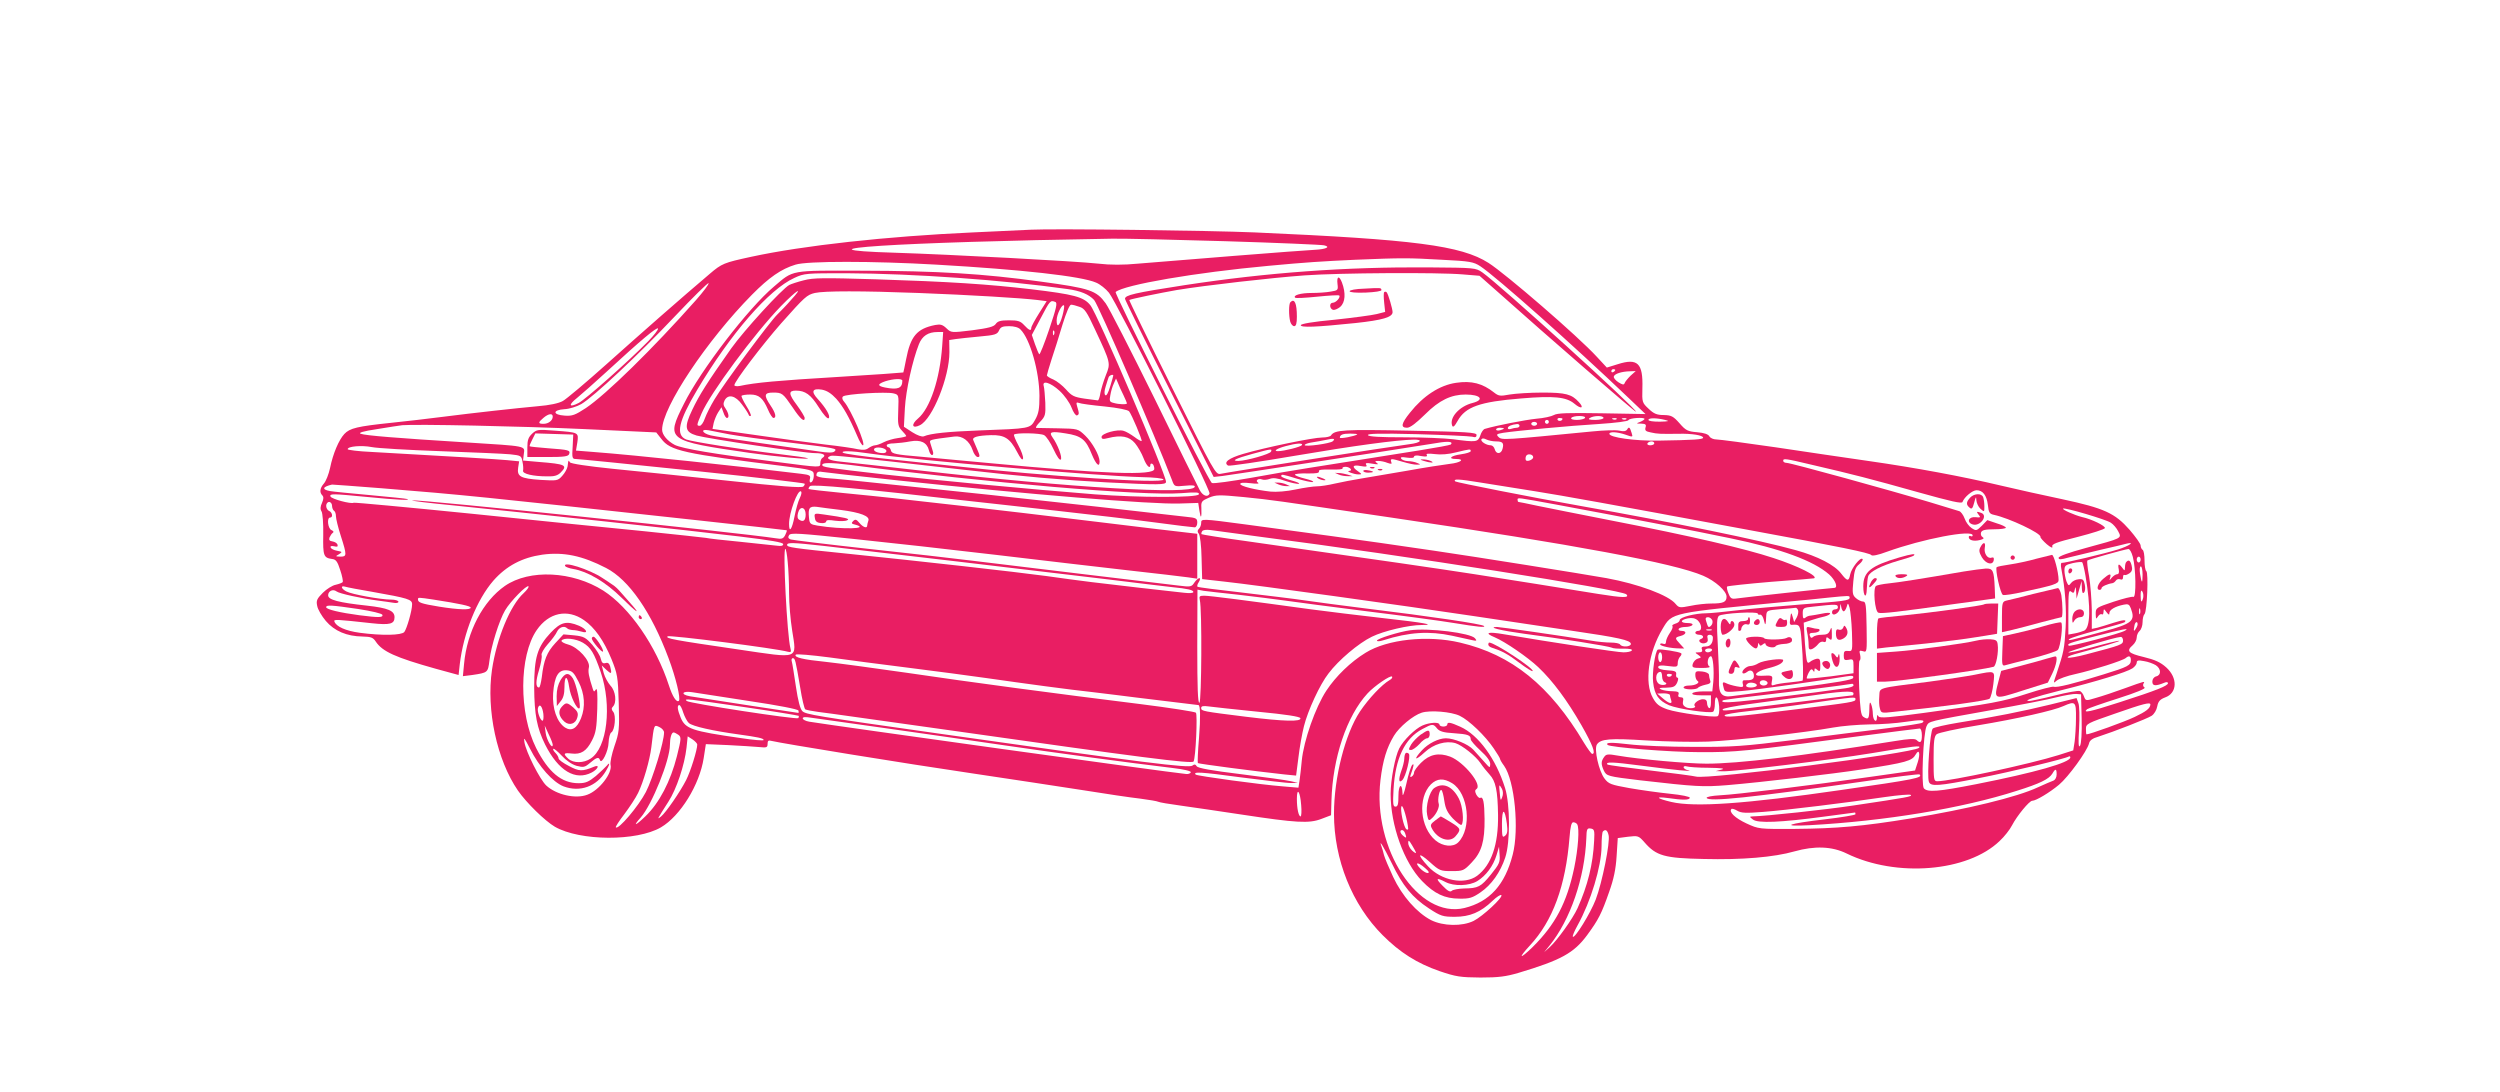 <?xml version="1.0" standalone="no"?>
<!DOCTYPE svg PUBLIC "-//W3C//DTD SVG 20010904//EN"
 "http://www.w3.org/TR/2001/REC-SVG-20010904/DTD/svg10.dtd">
<svg version="1.0" xmlns="http://www.w3.org/2000/svg"
 width="1280pt" height="559pt" viewBox="0 0 1280 559"
 preserveAspectRatio="xMidYMid meet">
<g transform="translate(0,559) scale(0.1,-0.1)"
fill="#e91e63" stroke="none">
<path d="M5280 4414 c-36 -2 -171 -8 -300 -14 -441 -20 -868 -67 -1135 -125
-138 -30 -149 -34 -211 -87 -136 -115 -357 -309 -529 -463 -104 -93 -205 -178
-223 -188 -21 -12 -68 -22 -130 -27 -109 -10 -319 -33 -492 -55 -63 -8 -180
-22 -259 -30 -171 -18 -210 -27 -238 -57 -28 -30 -58 -100 -73 -174 -7 -32
-21 -68 -32 -80 -20 -23 -23 -45 -8 -60 8 -8 7 -19 -1 -38 -9 -19 -10 -33 -3
-44 6 -9 10 -63 9 -120 -2 -108 2 -118 45 -124 20 -2 28 -13 42 -57 10 -29 15
-57 13 -61 -3 -4 -19 -10 -36 -14 -17 -3 -47 -22 -66 -41 -30 -30 -35 -40 -29
-67 3 -18 23 -52 44 -77 44 -52 108 -79 188 -80 44 -1 54 -5 68 -26 34 -51
100 -81 307 -139 l117 -32 6 55 c19 161 88 331 172 428 67 76 147 118 250 133
110 15 205 -5 327 -68 117 -60 232 -226 320 -462 37 -98 63 -207 53 -218 -12
-11 -33 22 -51 78 -66 204 -202 400 -336 486 -158 100 -378 111 -504 24 -112
-78 -194 -234 -209 -399 l-6 -63 48 6 c80 12 80 12 88 74 8 73 50 206 80 257
27 46 111 132 120 123 3 -4 -8 -19 -25 -35 -69 -63 -138 -231 -162 -392 -30
-206 25 -462 133 -619 44 -63 138 -155 189 -185 129 -74 420 -75 543 -3 99 58
198 218 219 355 l11 71 116 -5 c63 -3 134 -8 158 -10 37 -4 42 -2 42 16 0 17
4 20 23 15 43 -11 686 -116 1027 -166 190 -28 442 -67 560 -85 118 -19 252
-39 298 -44 46 -6 87 -13 92 -16 5 -3 57 -12 117 -20 59 -8 200 -29 313 -46
277 -42 342 -46 405 -22 l50 19 2 74 c6 219 78 434 185 550 35 38 117 94 125
86 4 -4 -1 -12 -12 -18 -40 -23 -107 -94 -152 -161 -76 -115 -133 -338 -133
-524 0 -234 93 -465 249 -621 89 -89 176 -144 291 -184 85 -29 107 -32 210
-33 93 0 130 5 195 24 217 65 283 101 351 193 58 79 74 110 113 222 23 64 34
116 38 182 l6 93 53 7 c51 6 54 5 84 -29 60 -69 102 -81 303 -85 196 -5 360 9
465 39 103 29 192 26 267 -11 254 -124 619 -94 783 64 24 22 53 59 64 81 25
48 88 125 103 125 19 0 89 42 137 82 48 40 144 172 154 212 3 15 18 26 47 34
78 25 250 92 273 107 13 8 26 30 29 48 5 26 14 36 40 46 63 22 66 100 6 154
-29 26 -57 39 -115 53 -80 19 -91 31 -56 61 11 10 20 27 20 39 0 12 7 27 15
34 8 7 15 27 15 44 0 18 4 36 10 42 13 13 21 212 9 220 -5 3 -9 27 -9 54 0 27
-4 52 -10 55 -5 3 -10 13 -10 22 0 9 -26 45 -57 81 -75 85 -130 110 -344 156
-92 19 -234 51 -315 70 -198 47 -435 91 -679 126 -110 16 -324 47 -475 70
-151 22 -287 40 -302 40 -15 0 -31 7 -36 16 -6 11 -27 18 -63 21 -48 4 -58 9
-90 46 -32 36 -42 41 -80 42 -35 0 -51 6 -78 32 -33 31 -34 33 -32 105 4 129
-24 156 -127 123 l-55 -17 -51 55 c-95 104 -468 426 -555 481 -140 89 -380
120 -1196 156 -232 10 -1035 20 -1145 14z m995 -59 c264 -8 491 -18 504 -21
36 -8 11 -20 -47 -23 -54 -2 -743 -57 -907 -71 -72 -7 -141 -7 -200 0 -118 13
-759 47 -1042 56 -565 17 2 54 1112 72 55 1 316 -5 580 -13z m1108 -95 c144
-7 162 -11 196 -33 83 -55 475 -403 761 -676 l85 -81 -224 4 c-173 3 -229 1
-245 -9 -12 -7 -52 -16 -91 -19 -57 -6 -202 -34 -263 -52 -7 -2 -18 -17 -23
-34 -12 -34 -20 -35 -139 -19 -41 5 -155 10 -252 10 -121 0 -179 3 -184 11 -5
8 60 10 252 5 142 -4 269 -10 282 -13 16 -5 22 -2 22 9 0 13 -48 16 -342 22
-337 7 -385 4 -403 -24 -3 -6 -24 -11 -45 -11 -46 0 -293 -51 -405 -84 -75
-22 -103 -44 -77 -60 6 -3 158 19 339 50 299 51 526 82 611 83 51 1 37 -16
-20 -23 -87 -11 -915 -141 -969 -152 -25 -5 -32 8 -248 441 -123 246 -221 448
-219 449 7 5 157 36 243 51 145 24 488 63 654 75 178 13 687 16 811 5 l85 -7
85 -75 c269 -240 712 -624 716 -621 9 10 -700 653 -786 713 -35 24 -38 24
-275 26 -423 3 -825 -26 -1250 -91 -259 -40 -305 -51 -305 -70 0 -5 102 -213
227 -461 l227 -451 45 5 c62 8 875 133 1099 169 58 10 84 7 70 -8 -4 -3 -73
-16 -155 -29 -81 -13 -220 -35 -308 -49 -88 -14 -207 -33 -265 -42 -58 -9
-189 -31 -292 -50 -103 -18 -194 -31 -203 -27 -15 5 -501 971 -493 978 44 37
411 100 783 134 192 18 272 23 443 31 242 10 271 10 445 0z m-2588 -25 c435
-25 742 -59 817 -92 20 -8 50 -32 66 -52 41 -52 522 -1010 515 -1028 -8 -21
-35 -12 -50 17 -8 14 -112 225 -232 470 -121 245 -233 464 -250 487 -48 66
-80 77 -331 111 -297 41 -526 55 -920 56 -367 1 -346 5 -447 -81 -132 -111
-376 -429 -461 -600 -94 -187 -90 -190 338 -252 131 -19 315 -36 295 -27 -5 3
-71 12 -145 21 -186 22 -450 64 -477 75 -55 23 -39 93 56 253 171 288 368 515
498 574 51 24 61 24 268 24 346 -2 798 -34 1131 -81 66 -9 109 -27 136 -56 22
-25 315 -703 399 -923 12 -33 13 -33 66 -28 39 4 53 2 50 -6 -13 -41 -636 -4
-1397 83 -190 22 -375 42 -412 46 -64 6 -85 18 -55 30 12 4 94 -4 672 -70 312
-36 521 -54 745 -66 262 -13 300 -13 300 3 0 39 -353 865 -388 905 -34 42 -84
55 -302 81 -219 26 -421 39 -796 51 -266 8 -319 8 -368 -5 -32 -8 -65 -19 -75
-24 -37 -20 -232 -233 -298 -326 -122 -173 -163 -238 -199 -314 -42 -88 -38
-113 23 -131 57 -16 551 -90 606 -90 44 0 60 -11 37 -25 -5 -3 -10 -15 -10
-26 0 -24 6 -24 -225 6 -324 41 -481 68 -520 87 -38 20 -65 52 -65 78 0 114
229 457 460 691 88 89 150 132 223 154 58 19 396 19 722 0z m-1232 -182 c-222
-250 -459 -482 -563 -552 -55 -36 -70 -42 -109 -39 -62 4 -63 29 -1 33 25 1
63 13 86 26 63 37 292 251 479 449 94 99 171 175 173 170 2 -5 -27 -44 -65
-87z m486 0 c-23 -27 -55 -59 -69 -73 -36 -34 -278 -360 -322 -435 -20 -33
-42 -77 -49 -97 -7 -21 -19 -38 -26 -38 -17 0 -17 2 9 63 43 102 272 411 407
550 82 84 120 106 50 30z m653 37 c263 -10 529 -26 610 -36 l47 -6 -39 -62
c-22 -35 -40 -68 -40 -75 0 -17 -11 -13 -36 14 -19 21 -32 25 -78 25 -42 0
-58 -4 -68 -19 -10 -14 -37 -21 -120 -32 -107 -13 -108 -13 -132 10 -20 19
-31 22 -58 17 -94 -19 -126 -57 -149 -177 -7 -35 -13 -65 -14 -66 -1 -1 -152
-12 -336 -23 -303 -18 -423 -29 -501 -46 -16 -3 -28 -1 -28 4 0 19 144 208
240 317 121 136 131 145 172 155 48 11 242 11 530 0z m701 -46 c12 -4 6 -30
-31 -140 -25 -74 -48 -131 -51 -128 -3 3 -13 26 -22 52 l-16 47 46 87 c47 90
49 92 74 82z m37 -69 c-15 -55 -30 -67 -30 -25 0 30 28 86 38 76 2 -3 -1 -26
-8 -51z m87 44 c26 -8 38 -26 80 -117 80 -171 80 -171 55 -233 -12 -30 -24
-71 -28 -91 -3 -21 -9 -38 -13 -38 -3 0 -34 4 -68 9 -54 8 -66 14 -95 47 -18
20 -47 43 -65 51 -18 7 -33 17 -33 21 0 4 11 41 24 82 14 41 39 121 56 178 19
61 36 102 44 102 7 0 27 -5 43 -11z m-2208 -176 c-101 -103 -321 -298 -356
-316 -50 -26 -55 -11 -8 26 22 18 89 77 150 133 178 164 260 232 264 222 2 -6
-21 -35 -50 -65z m1906 60 c49 -49 96 -214 97 -339 0 -68 -4 -91 -22 -123 -26
-46 -23 -45 -290 -55 -156 -6 -246 -15 -280 -30 -9 -4 -34 5 -59 21 l-43 28 5
95 c5 91 39 245 72 328 17 42 47 62 95 62 l29 0 -5 -72 c-12 -169 -62 -319
-124 -371 -37 -31 -30 -54 10 -34 65 32 151 247 151 374 l-1 62 33 5 c17 3 73
8 122 13 80 7 91 11 100 31 8 18 18 22 52 22 25 0 48 -6 58 -17z m172 -25 c-3
-8 -6 -5 -6 6 -1 11 2 17 5 13 3 -3 4 -12 1 -19z m2873 -182 c0 -3 -4 -8 -10
-11 -5 -3 -10 -1 -10 4 0 6 5 11 10 11 6 0 10 -2 10 -4z m78 -30 c-14 -14 -28
-31 -30 -38 -4 -10 -11 -8 -32 5 -15 10 -26 23 -23 30 4 13 39 25 82 26 l30 1
-27 -24z m-2648 1 c0 -2 -7 -27 -16 -56 -10 -33 -19 -50 -25 -44 -6 6 -5 22 2
44 6 19 12 40 15 47 3 10 24 18 24 9z m-1080 -26 c0 -39 -23 -48 -89 -35 -40
8 -39 18 2 32 41 13 87 15 87 3z m1132 -74 c10 -21 18 -40 18 -42 0 -7 -41 -6
-68 2 -21 5 -23 10 -17 40 3 19 11 46 18 60 l11 25 10 -23 c5 -13 17 -41 28
-62z m-327 22 c25 -23 51 -60 61 -85 9 -25 22 -43 28 -41 12 5 12 10 1 46 -6
20 -4 23 9 18 9 -4 68 -12 131 -18 68 -7 119 -17 126 -25 13 -16 69 -148 64
-152 -2 -2 -19 7 -37 21 -18 13 -43 28 -55 31 -31 10 -113 -13 -113 -31 0 -11
7 -13 33 -6 68 17 108 9 138 -26 15 -18 35 -53 44 -77 15 -40 35 -59 35 -33 0
5 5 7 10 4 6 -3 10 -15 10 -26 0 -35 -252 -26 -845 30 -115 11 -275 25 -354
33 -123 10 -145 15 -149 30 -2 10 -8 18 -13 18 -5 0 -9 5 -9 10 0 6 17 10 38
10 20 1 57 5 82 10 53 10 86 -5 96 -45 3 -14 11 -25 16 -25 6 0 8 9 4 20 -3
11 -9 29 -12 39 -6 20 -12 19 123 36 41 5 77 -23 93 -70 6 -19 18 -35 26 -35
12 0 12 6 -2 38 -9 20 -18 42 -21 49 -6 15 23 23 90 25 70 2 98 -16 134 -85
18 -35 28 -46 31 -35 2 10 -9 40 -24 68 -15 28 -25 52 -22 55 10 10 134 8 154
-3 11 -6 33 -39 48 -72 18 -39 32 -58 37 -53 10 10 -16 78 -43 115 -19 27 -5
31 68 19 80 -12 104 -31 134 -107 22 -53 40 -70 40 -36 -1 31 -37 96 -74 132
-37 35 -37 35 -139 37 -56 1 -106 2 -111 2 -6 1 3 15 19 31 27 28 29 36 27 98
-2 37 -5 75 -8 85 -10 32 34 19 81 -24z m-1143 -41 c35 -40 65 -92 107 -190
11 -27 24 -48 29 -48 18 0 -61 183 -96 223 -10 11 -12 21 -6 27 13 13 221 25
258 16 28 -7 28 -7 25 -87 -3 -72 -1 -83 19 -104 12 -12 22 -25 22 -28 0 -2
-19 -7 -43 -10 -24 -3 -56 -13 -72 -21 -17 -9 -37 -16 -45 -16 -8 0 -23 -7
-33 -14 -13 -10 -28 -11 -55 -6 -20 5 -95 16 -167 24 -71 9 -231 30 -353 48
l-224 32 6 30 c4 16 14 41 23 55 l17 26 10 -27 c5 -16 13 -28 18 -28 13 0 9
24 -7 48 -12 16 -13 26 -5 42 18 34 56 25 89 -21 17 -22 32 -46 34 -52 2 -7 7
-9 11 -6 3 3 -7 26 -23 51 -16 26 -27 49 -24 52 4 3 23 6 44 6 44 0 65 -17 91
-77 10 -24 23 -43 28 -43 17 0 11 26 -15 64 -35 52 -33 66 13 66 47 0 50 -3
101 -77 39 -59 61 -77 61 -53 0 6 -18 36 -40 66 -43 57 -44 74 -5 74 48 0 76
-20 117 -85 25 -39 45 -62 51 -56 10 10 -13 51 -56 98 -36 39 -28 56 21 48 26
-5 48 -19 74 -47z m-1452 -91 c0 -20 -22 -37 -47 -37 -29 0 -29 7 0 31 26 22
47 24 47 6z m5285 -7 c-3 -5 -22 -10 -41 -10 -21 0 -33 4 -29 10 3 6 22 10 41
10 21 0 33 -4 29 -10z m95 0 c0 -5 -19 -10 -42 -10 -32 0 -39 3 -28 10 20 13
70 13 70 0z m-210 -4 c0 -11 -19 -15 -25 -6 -3 5 1 10 9 10 9 0 16 -2 16 -4z
m277 -2 c-3 -3 -12 -4 -19 -1 -8 3 -5 6 6 6 11 1 17 -2 13 -5z m50 0 c-3 -3
-12 -4 -19 -1 -8 3 -5 6 6 6 11 1 17 -2 13 -5z m93 1 c0 -3 -10 -10 -22 -15
-22 -8 -22 -9 5 -9 23 -1 27 -5 22 -20 -4 -15 1 -20 27 -25 35 -8 47 -8 142
-7 69 2 126 -8 126 -20 0 -9 -45 -12 -230 -15 -118 -2 -250 16 -250 35 0 12
40 10 81 -4 40 -14 40 -14 33 8 -9 30 -14 34 -23 18 -6 -9 -18 -11 -40 -6 -17
4 -80 2 -139 -4 -451 -44 -462 -45 -479 -29 -14 14 -11 16 23 22 73 11 339 36
489 45 90 6 151 14 153 20 4 11 82 16 82 6z m105 -5 c25 -6 20 -8 -27 -9 -33
0 -58 3 -58 9 0 11 40 11 85 0z m-595 -10 c0 -5 -4 -10 -10 -10 -5 0 -10 5
-10 10 0 6 5 10 10 10 6 0 10 -4 10 -10z m-60 -10 c0 -5 -7 -10 -15 -10 -8 0
-15 5 -15 10 0 6 7 10 15 10 8 0 15 -4 15 -10z m-4877 -27 l367 -17 26 -33
c46 -61 110 -75 638 -141 120 -15 140 -20 142 -36 3 -22 -5 -46 -16 -46 -5 0
-6 9 -3 19 4 16 -2 20 -44 25 -345 42 -842 95 -1066 112 l-88 7 7 42 c7 51 8
51 -115 60 -87 7 -93 6 -116 -15 -20 -19 -25 -33 -25 -72 l0 -48 104 0 c84 0
105 3 110 15 7 20 0 22 -109 30 -49 4 -91 8 -93 10 -2 2 4 17 13 34 l16 32 97
-3 97 -3 -3 -62 c-4 -56 -2 -63 15 -63 16 0 271 -26 648 -65 279 -29 520 -58
524 -61 3 -3 0 -9 -6 -15 -8 -8 -119 1 -389 30 -209 22 -473 50 -589 61 -126
13 -213 26 -217 33 -8 13 -8 13 -12 -21 -2 -12 -14 -34 -27 -48 -23 -26 -27
-26 -112 -21 -102 7 -121 17 -114 63 l5 32 -61 6 c-54 5 -264 18 -694 42 -68
3 -123 10 -123 14 0 15 71 21 123 11 29 -6 187 -15 352 -21 165 -6 326 -13
357 -16 55 -6 58 -7 63 -38 4 -17 5 -38 3 -46 -3 -16 50 -29 125 -29 34 -1 52
4 67 19 38 38 27 44 -113 55 l-79 7 4 34 c5 42 20 39 -297 59 -353 22 -514 35
-538 44 -14 5 10 13 84 24 57 10 115 18 129 20 71 6 609 -5 933 -20z m4787 17
c0 -5 -6 -10 -14 -10 -8 0 -21 -3 -30 -6 -9 -3 -16 -1 -16 4 0 10 19 18 48 21
6 0 12 -3 12 -9z m-80 -14 c0 -2 -9 -6 -20 -9 -11 -3 -20 -1 -20 4 0 5 9 9 20
9 11 0 20 -2 20 -4z m-3965 -30 c44 -8 179 -27 300 -41 248 -30 253 -31 238
-46 -8 -8 -33 -8 -84 0 -41 6 -173 25 -294 42 -121 17 -237 35 -257 40 -44 11
-53 34 -10 26 15 -3 63 -12 107 -21z m3214 0 c-9 -9 -89 -24 -89 -17 0 15 15
21 53 21 22 0 38 -2 36 -4z m-125 -35 c-12 -12 -144 -30 -144 -20 0 5 17 11
38 14 20 3 53 9 72 13 38 9 49 6 34 -7z m835 -1 c35 0 42 -8 34 -38 -7 -28
-33 -29 -40 -2 -3 11 -12 20 -20 20 -23 0 -54 20 -48 31 4 6 13 5 25 -1 10 -5
32 -10 49 -10z m811 -10 c0 -5 -9 -10 -21 -10 -11 0 -17 5 -14 10 3 6 13 10
21 10 8 0 14 -4 14 -10z m-1804 -9 c-6 -9 -92 -31 -123 -31 -26 0 -5 14 40 26
54 15 90 17 83 5z m-2128 -28 c2 -8 -5 -13 -16 -13 -30 0 -53 11 -46 22 8 13
57 6 62 -9z m1970 -5 c-5 -13 -126 -47 -167 -48 -40 0 -16 12 71 36 100 27
101 27 96 12z m1022 2 c0 -5 -22 -12 -50 -16 -52 -7 -69 -24 -25 -24 48 0 24
-19 -32 -25 -32 -4 -130 -19 -218 -35 -88 -15 -194 -33 -235 -40 -41 -7 -102
-18 -136 -26 -33 -8 -74 -14 -91 -14 -17 0 -66 -7 -109 -16 -46 -10 -99 -14
-129 -11 -80 9 -155 28 -155 39 0 7 18 8 53 4 32 -4 47 -3 38 3 -16 10 1 24
21 16 8 -3 25 -2 39 3 17 7 40 4 79 -10 30 -10 62 -17 70 -15 8 2 -9 9 -37 17
-29 8 -53 17 -53 22 0 11 3 11 81 -13 38 -11 74 -19 81 -17 7 3 -11 10 -39 17
-29 7 -53 16 -53 21 0 4 29 7 64 6 44 -1 62 2 59 11 -3 8 15 10 61 9 36 -1 63
1 60 6 -3 4 4 8 15 8 22 0 40 -20 19 -21 -20 -1 24 -18 47 -18 19 0 19 1 -2
16 -34 23 -28 35 13 27 29 -5 35 -4 29 6 -6 10 1 11 31 6 28 -5 35 -4 24 3
-12 9 -11 11 7 11 12 0 33 -4 47 -10 20 -7 24 -6 19 5 -6 19 0 18 61 0 27 -8
59 -15 70 -14 21 0 21 1 1 9 -11 5 -32 9 -47 9 -15 1 -30 6 -34 13 -5 8 3 9
29 5 23 -3 37 -2 37 5 0 6 13 8 36 3 25 -4 34 -3 29 5 -5 8 7 9 42 5 29 -4 71
-1 108 9 75 18 75 18 75 6z m-3085 -11 c257 -37 1172 -116 1404 -122 59 -1
106 -6 108 -12 7 -23 -597 16 -1082 70 -71 7 -224 24 -340 36 -115 12 -214 26
-219 31 -13 11 43 10 129 -3z m3405 -20 c0 -12 -29 -24 -37 -16 -3 4 -3 13 0
21 6 16 37 11 37 -5z m1432 -40 c207 -48 296 -71 538 -139 172 -48 225 -60
228 -50 9 25 51 60 72 60 32 0 52 -26 58 -76 4 -38 8 -45 31 -50 76 -16 244
-95 238 -113 -1 -4 14 -21 32 -37 20 -17 32 -22 29 -13 -5 13 18 22 130 50 74
19 137 39 139 45 4 11 -67 46 -118 57 -39 10 -102 38 -96 43 7 7 218 -55 244
-72 13 -8 30 -28 38 -44 19 -37 24 -34 -167 -86 -85 -23 -138 -42 -138 -50 0
-10 11 -10 53 2 28 7 102 25 162 39 61 14 121 28 135 32 44 10 9 -13 -45 -30
-71 -22 -278 -71 -289 -69 -4 2 -6 -12 -2 -30 20 -105 27 -206 22 -302 -6
-106 -9 -123 -46 -234 -18 -52 -18 -53 0 -37 10 9 54 25 97 34 89 20 243 69
257 82 16 14 26 10 26 -10 0 -28 -14 -35 -140 -74 -154 -48 -240 -69 -255 -63
-7 2 -67 -13 -134 -35 -129 -42 -185 -52 -530 -99 -178 -24 -226 -28 -233 -18
-5 10 -8 8 -8 -4 0 -33 -20 -18 -21 15 0 17 -4 41 -9 52 -6 15 -9 8 -9 -27 -1
-49 -5 -55 -31 -38 -12 7 -16 40 -21 147 -3 76 -2 139 2 141 5 2 6 15 3 29 -6
22 -4 24 14 19 21 -7 21 -5 19 123 -2 114 -4 131 -18 131 -9 0 -26 8 -37 18
-17 15 -19 25 -13 86 5 55 11 72 30 87 13 11 21 23 17 27 -11 11 -56 -46 -63
-79 -7 -37 -15 -36 -46 4 -33 44 -120 89 -232 120 -177 50 -631 143 -1105 227
-245 43 -633 120 -639 125 -13 14 16 13 125 -5 65 -10 192 -31 282 -45 156
-25 372 -64 1077 -195 490 -90 639 -121 646 -132 4 -6 35 0 80 17 183 66 439
115 439 84 0 -5 -4 -7 -10 -4 -5 3 -10 1 -10 -5 0 -16 26 -23 57 -15 20 5 23
9 14 15 -8 4 -11 15 -8 24 5 12 21 16 67 16 33 0 60 4 60 8 0 5 -21 15 -48 23
l-47 16 -28 -29 c-27 -26 -29 -27 -52 -12 -14 9 -30 31 -36 49 -7 19 -20 36
-28 38 -9 3 -77 23 -151 46 -203 61 -711 201 -732 201 -10 0 -18 5 -18 10 0
14 5 14 152 -21z m-4932 1 c707 -92 1500 -160 1699 -145 76 6 93 5 89 -6 -6
-18 -309 -17 -533 0 -320 25 -822 73 -1070 101 -311 36 -325 38 -325 50 0 12
44 12 140 0z m250 -80 c663 -71 1298 -123 1440 -118 l95 3 6 -40 c7 -45 12
-38 10 15 -2 32 2 36 39 52 37 15 52 15 178 3 156 -16 131 -13 762 -106 935
-138 1440 -232 1591 -297 62 -27 119 -78 119 -107 0 -28 -17 -35 -79 -35 -26
0 -74 -5 -106 -12 -55 -11 -59 -10 -76 10 -35 44 -190 102 -354 132 -118 21
-674 110 -880 140 -115 17 -239 35 -275 40 -68 10 -372 52 -694 95 -226 30
-226 30 -226 7 0 -10 -5 -23 -12 -30 -8 -8 -8 -15 0 -25 6 -7 13 -61 14 -123
l3 -109 115 -13 c158 -17 921 -123 1280 -177 162 -24 388 -58 502 -75 233 -34
298 -48 298 -67 0 -15 -46 -18 -55 -3 -3 6 -25 10 -47 10 -23 0 -69 4 -102 10
-152 25 -466 70 -482 70 -52 -1 23 -19 141 -35 180 -23 435 -64 447 -71 6 -4
32 -6 60 -5 30 0 47 -3 43 -9 -3 -6 -23 -10 -43 -10 -31 0 -367 51 -614 93
-81 14 -101 7 -45 -16 54 -23 169 -102 223 -153 75 -71 148 -170 221 -297 58
-102 75 -147 55 -147 -4 0 -23 26 -42 57 -175 294 -370 451 -635 513 -165 39
-372 17 -483 -52 -77 -47 -153 -121 -201 -194 -56 -85 -116 -256 -126 -359 -3
-33 -8 -78 -11 -99 l-6 -39 -82 7 c-107 8 -436 53 -444 60 -15 16 23 14 231
-14 124 -16 241 -30 259 -29 l33 1 -35 8 c-19 5 -134 21 -255 36 -154 19 -222
31 -228 41 -6 10 -12 11 -22 3 -17 -14 -237 13 -1305 165 -628 89 -674 97
-692 114 -11 11 -22 52 -33 126 -9 61 -18 118 -21 128 -3 9 -1 17 5 17 12 0
14 -8 38 -150 9 -58 21 -108 26 -112 6 -3 35 -9 66 -13 31 -3 337 -47 681 -95
962 -137 1233 -172 1241 -159 11 18 21 241 12 250 -5 5 -133 25 -284 44 -436
54 -870 112 -1194 160 -165 24 -352 49 -415 56 -119 12 -165 23 -156 37 3 5
81 -2 173 -14 92 -13 278 -37 413 -54 135 -17 308 -40 385 -51 210 -30 415
-58 560 -74 72 -9 166 -20 210 -26 44 -5 96 -12 115 -14 51 -6 204 -25 206
-25 10 0 11 -65 3 -167 -6 -69 -8 -127 -6 -130 5 -4 286 -41 442 -58 l61 -6
12 93 c6 52 19 123 28 159 20 81 82 215 126 271 51 68 154 155 222 188 61 30
190 60 255 60 77 0 12 12 -196 35 -121 14 -288 34 -369 45 -328 45 -520 70
-548 70 -24 0 -27 -3 -23 -22 12 -46 9 -522 -2 -526 -8 -3 -11 76 -11 287 l1
292 32 -6 c18 -2 97 -12 177 -20 80 -9 188 -23 240 -30 52 -8 241 -32 420 -55
179 -22 379 -49 445 -60 122 -20 163 -24 153 -15 -10 10 -272 49 -608 90 -118
15 -258 33 -310 41 -52 8 -196 25 -320 40 -123 14 -227 27 -229 30 -3 3 0 14
7 24 17 28 -4 25 -23 -3 -14 -22 -19 -23 -82 -15 -98 11 -871 105 -1053 127
-85 11 -326 38 -535 61 -209 23 -388 45 -397 48 -12 5 -15 11 -8 22 8 13 50
10 327 -19 175 -18 505 -55 733 -82 228 -27 532 -63 675 -79 143 -16 281 -32
308 -36 l47 -7 0 115 0 115 -52 6 c-29 3 -240 28 -468 56 -228 28 -536 64
-685 81 -148 16 -308 35 -355 40 -47 5 -161 17 -255 26 -93 9 -172 18 -174 20
-3 2 0 9 6 15 11 11 260 -12 823 -77 69 -7 267 -30 440 -49 173 -19 400 -46
504 -60 104 -14 195 -25 203 -25 7 0 13 11 13 24 0 22 -5 25 -57 30 -32 4
-233 26 -448 51 -214 24 -460 51 -545 60 -85 9 -299 31 -475 50 -176 19 -344
36 -372 37 -30 2 -53 8 -53 14 0 16 9 22 28 18 9 -2 186 -22 392 -44z m-2645
-40 c420 -34 498 -42 1600 -162 259 -28 471 -52 473 -53 2 -2 -2 -13 -8 -25
-10 -19 -18 -21 -48 -16 -186 29 -1829 200 -1861 194 -9 -2 88 -14 214 -26
345 -35 1210 -128 1463 -159 157 -19 222 -30 222 -39 0 -9 -11 -11 -32 -8 -18
2 -103 11 -188 20 -85 8 -164 17 -175 20 -11 2 -153 17 -315 34 -162 16 -562
56 -888 90 -327 33 -597 58 -601 56 -13 -8 -114 19 -119 32 -5 15 7 15 193 -3
142 -14 222 -18 200 -10 -5 2 -91 11 -190 20 -99 9 -192 18 -207 21 -42 8 -36
22 12 33 3 0 118 -8 255 -19z m2140 -50 c-8 -15 -20 -58 -27 -94 -13 -67 -28
-88 -28 -38 0 56 44 177 61 166 5 -3 2 -18 -6 -34z m3876 -34 c339 -63 723
-137 889 -172 257 -53 425 -115 505 -185 32 -29 48 -69 26 -69 -13 0 -459 -48
-498 -54 -27 -4 -33 -1 -43 25 -7 16 -10 32 -7 36 4 3 105 14 224 24 120 9
219 17 221 18 24 10 -82 63 -208 104 -149 49 -419 112 -835 193 -154 30 -322
64 -372 74 -51 11 -95 20 -98 20 -3 0 -5 5 -5 10 0 14 -7 14 201 -24z m-6271
-5 c0 -11 5 -23 10 -26 6 -3 10 -16 10 -28 0 -12 11 -58 25 -101 32 -100 31
-106 -2 -106 -26 1 -27 1 -8 12 19 12 18 13 -9 18 -16 3 -31 10 -33 17 -3 7 4
9 18 6 16 -4 20 -2 17 8 -2 8 -14 15 -26 17 -15 2 -19 8 -15 20 4 9 11 20 17
24 6 4 4 9 -7 14 -18 7 -25 64 -7 64 16 0 12 27 -5 34 -8 3 -15 15 -15 26 0
11 7 20 15 20 8 0 15 -9 15 -19z m2605 -22 c101 -13 150 -32 141 -55 -3 -9 -6
-20 -6 -25 0 -16 -21 -9 -40 14 -15 18 -21 20 -32 9 -10 -10 -9 -14 10 -18 82
-22 -65 -26 -193 -5 -36 6 -40 9 -43 40 -5 50 2 60 40 56 18 -3 74 -10 123
-16z m-180 -23 c0 -31 -12 -41 -33 -27 -9 5 -11 17 -6 35 9 37 39 31 39 -8z
m2340 -116 c727 -94 1837 -269 1862 -293 18 -19 -19 -18 -144 2 -254 41 -376
61 -633 101 -228 35 -407 61 -1180 171 -118 16 -216 32 -218 34 -2 2 -1 9 3
15 4 7 21 9 44 6 20 -3 140 -19 266 -36z m-2248 -45 c188 -21 1094 -128 1443
-170 157 -19 310 -38 340 -41 82 -8 110 -15 110 -25 0 -6 -20 -7 -47 -4 -27 3
-127 14 -223 25 -210 24 -301 35 -485 61 -155 21 -636 75 -1015 114 -285 29
-310 33 -310 45 0 13 25 13 187 -5z m-184 -82 c4 -38 7 -109 7 -160 0 -51 7
-137 16 -192 23 -149 41 -143 -271 -97 -342 50 -378 57 -367 68 8 8 558 -62
616 -79 16 -4 18 -1 13 18 -17 64 -40 509 -26 509 3 0 9 -30 12 -67z m6887 26
c16 -59 18 -211 3 -205 -7 3 -53 -9 -102 -25 -89 -30 -91 -31 -91 -62 1 -27 2
-29 11 -14 6 9 14 15 20 12 5 -4 9 2 9 12 1 17 2 17 15 -1 12 -15 15 -16 15
-5 0 17 29 34 73 43 23 5 29 2 37 -19 24 -64 8 -78 -140 -118 -173 -47 -187
-50 -175 -39 6 6 70 26 143 45 74 20 136 38 140 41 14 15 -8 13 -58 -3 -30
-10 -67 -21 -82 -25 l-28 -6 0 97 c-1 54 -7 132 -14 173 -8 41 -11 77 -9 80 5
5 190 57 210 59 7 1 17 -17 23 -40z m40 -14 c0 -8 -4 -15 -10 -15 -5 0 -10 7
-10 15 0 8 5 15 10 15 6 0 10 -7 10 -15z m-282 -85 c27 -159 25 -263 -7 -279
-9 -4 -31 -11 -48 -14 l-33 -6 0 115 c0 100 2 115 14 105 12 -10 15 -8 19 11
3 17 5 14 7 -12 l2 -35 13 45 13 45 1 -34 c1 -24 4 -32 11 -25 6 6 8 24 4 41
-5 25 -10 30 -32 27 -15 -1 -32 -10 -39 -20 -11 -15 -13 -14 -23 10 -5 15 -10
40 -10 55 0 25 5 29 43 38 23 5 45 7 48 4 3 -3 11 -35 17 -71z m292 8 c0 -49
-5 -47 -13 5 -3 20 -2 37 4 37 5 0 9 -19 9 -42z m-9065 -88 c186 -33 205 -39
205 -64 0 -32 -27 -125 -40 -142 -15 -17 -113 -19 -227 -4 -74 10 -122 32
-131 58 -4 12 8 11 192 -9 93 -10 116 -4 116 31 0 33 -33 47 -140 59 -148 16
-200 30 -200 53 0 22 25 34 43 20 13 -11 128 -36 212 -47 28 -3 62 -9 78 -11
16 -3 27 -1 27 5 0 6 -17 11 -37 11 -53 0 -203 27 -230 42 -27 14 -31 32 -5
24 9 -3 71 -15 137 -26z m9068 -31 c-8 -29 -13 -23 -13 14 0 22 3 28 9 18 5
-7 6 -22 4 -32z m-1503 1 c0 -15 -27 -18 -250 -35 -113 -9 -260 -22 -327 -30
-67 -8 -137 -15 -157 -15 -56 0 -136 -20 -136 -35 0 -7 -10 -15 -22 -18 -12
-4 -19 -9 -15 -13 3 -4 -2 -19 -13 -34 -11 -16 -20 -36 -20 -45 0 -11 -5 -15
-15 -11 -8 3 -15 2 -15 -3 0 -9 57 -21 99 -21 l24 0 -21 23 c-28 30 -28 33 3
41 30 8 33 26 4 26 -11 0 -17 5 -14 10 3 6 19 10 35 10 16 0 32 5 35 10 4 6
-7 10 -24 10 -40 0 -40 16 1 24 22 4 37 1 50 -10 22 -21 24 -54 3 -54 -8 0
-15 -4 -15 -10 0 -5 9 -10 20 -10 22 0 27 -16 8 -22 -19 -7 0 -27 21 -21 13 3
17 11 14 24 -4 13 0 19 11 19 9 0 16 -6 16 -14 0 -30 -13 -46 -37 -46 -18 0
-24 -4 -19 -15 4 -10 -1 -15 -16 -15 -21 0 -21 -1 -3 -13 17 -13 17 -14 -2
-19 -11 -3 -22 -15 -26 -27 -5 -19 -1 -21 46 -21 33 0 47 3 38 9 -14 9 -7 51
9 51 11 0 17 -73 12 -132 l-5 -48 -48 0 c-26 0 -51 -4 -54 -10 -4 -6 13 -10
44 -10 l51 0 0 -36 c0 -21 -4 -33 -10 -29 -5 3 -10 15 -10 26 0 13 -7 19 -21
19 -22 0 -52 -24 -42 -34 12 -11 -26 -17 -45 -7 -14 7 -18 17 -15 31 4 14 0
20 -12 20 -11 0 -15 5 -11 15 4 12 -3 15 -32 16 -20 0 -46 4 -57 9 -15 7 -9 9
25 9 38 1 47 5 57 26 6 14 7 25 2 25 -6 0 -9 8 -7 18 2 14 -6 18 -44 20 -31 2
-48 8 -48 16 0 9 13 11 50 6 46 -6 50 -5 50 15 0 11 5 26 12 33 6 6 9 14 6 17
-8 8 -111 24 -120 19 -14 -9 -30 -120 -24 -167 7 -65 28 -94 82 -118 45 -19
209 -43 225 -33 5 3 9 21 9 40 0 51 17 41 22 -12 2 -29 -1 -48 -8 -51 -22 -8
-204 17 -257 35 -42 15 -56 26 -74 58 -45 78 -23 234 49 354 51 85 35 81 658
141 63 6 149 14 190 19 110 11 110 11 110 0z m-7250 -10 c135 -21 190 -33 190
-41 0 -13 -62 -11 -162 5 -91 15 -108 21 -108 37 0 11 0 11 80 -1z m7190 -41
c0 -5 -7 -9 -15 -9 -8 0 -15 -6 -15 -14 0 -27 40 -5 41 23 2 23 2 24 6 4 2
-13 8 -23 13 -23 4 0 11 10 15 23 6 22 7 21 15 -5 4 -15 10 -71 12 -125 3 -97
3 -98 -19 -96 -19 2 -23 -2 -23 -23 0 -23 4 -26 25 -22 23 5 25 2 25 -32 l0
-37 -117 -16 c-65 -8 -120 -13 -122 -11 -2 2 2 15 9 29 10 19 16 22 22 13 6
-10 8 -10 8 1 0 11 3 11 15 1 13 -11 15 -7 15 24 0 30 -3 35 -19 33 -10 -2
-26 -9 -34 -16 -13 -10 -16 -5 -21 41 -3 29 -7 77 -8 106 l-3 54 40 13 c22 7
52 16 68 19 15 4 27 10 27 15 0 5 -19 4 -42 -1 -24 -5 -50 -9 -58 -10 -8 0
-21 -5 -27 -11 -10 -7 -13 -2 -13 21 0 29 2 31 53 36 123 14 127 13 127 -5z
m-7576 -7 c70 -11 121 -23 124 -30 4 -14 -17 -15 -118 -2 -99 13 -170 30 -170
41 0 13 27 11 164 -9z m7372 -6 c3 -8 0 -25 -7 -38 l-13 -23 -7 25 c-8 28 -9
27 -14 -13 -3 -22 0 -28 13 -26 37 3 40 -2 46 -83 8 -92 10 -197 5 -203 -2 -1
-32 -6 -66 -9 -34 -3 -70 -9 -79 -13 -14 -5 -16 -2 -12 20 6 29 3 30 -51 27
-52 -3 -33 22 30 38 53 13 79 27 79 42 0 12 -103 -1 -127 -16 -12 -8 -31 -14
-41 -14 -21 0 -49 -27 -39 -37 4 -3 13 0 21 6 19 16 36 6 36 -20 0 -18 -12
-23 -48 -22 -9 1 -12 -6 -9 -18 5 -18 1 -19 -31 -13 -21 4 -45 11 -54 16 -19
9 -21 5 -12 -27 5 -20 10 -20 92 -13 73 6 399 52 536 75 30 5 38 3 34 -8 -3
-10 -81 -23 -294 -51 -159 -20 -306 -39 -326 -42 -52 -8 -69 12 -67 78 1 28
-2 112 -6 186 -6 110 -5 137 6 147 16 13 199 24 199 11 0 -4 5 -7 12 -5 7 1
15 -11 19 -28 7 -32 10 -28 12 20 2 30 3 30 72 36 39 3 74 6 78 7 4 1 10 -4
13 -12z m1751 -18 c-3 -7 -5 -2 -5 12 0 14 2 19 5 13 2 -7 2 -19 0 -25z
m-7967 -33 c55 -38 102 -105 141 -200 30 -75 33 -89 37 -225 4 -137 2 -150
-22 -220 -14 -41 -23 -85 -20 -96 11 -41 -58 -131 -119 -153 -60 -23 -159 0
-210 47 -33 31 -104 172 -112 222 -5 29 0 23 28 -32 47 -94 117 -172 172 -194
84 -32 170 -1 217 78 20 32 23 51 5 28 -7 -8 -32 -32 -56 -53 -37 -30 -52 -37
-89 -37 -87 0 -154 56 -217 180 -89 177 -88 472 3 604 62 90 157 110 242 51z
m5777 -1 c3 -8 1 -20 -6 -27 -13 -13 -16 -10 -25 21 -6 16 -3 22 9 22 8 0 18
-7 22 -16z m2173 -35 c-14 -26 -18 -24 -12 6 2 14 8 22 13 19 5 -3 5 -14 -1
-25z m-2177 -16 c-7 -2 -19 -2 -25 0 -7 3 -2 5 12 5 14 0 19 -2 13 -5z m2117
-2 c-25 -15 -282 -83 -288 -77 -10 10 1 14 138 49 142 37 177 43 150 28z m-10
-50 c0 -21 -8 -24 -187 -71 -45 -12 -88 -20 -95 -17 -7 2 7 10 32 17 148 40
243 69 230 69 -8 1 -70 -14 -138 -33 -67 -18 -122 -30 -122 -26 0 6 240 78
268 79 6 1 12 -8 12 -18z m-2105 -51 c-3 -5 -13 -10 -21 -10 -8 0 -14 5 -14
10 0 6 9 10 21 10 11 0 17 -4 14 -10z m-255 -35 c0 -14 -4 -25 -10 -25 -5 0
-10 11 -10 25 0 14 5 25 10 25 6 0 10 -11 10 -25z m2528 -41 c27 -18 29 -50 2
-57 -12 -3 -20 -14 -20 -27 0 -23 17 -24 63 -5 9 4 17 3 17 -3 0 -13 -56 -36
-249 -98 -152 -49 -190 -57 -165 -35 5 4 76 29 158 55 94 30 145 51 136 56 -7
4 -9 13 -6 19 10 15 10 15 -95 -23 -52 -19 -118 -41 -147 -49 -53 -16 -53 -16
-62 7 -4 13 -14 26 -22 28 -7 3 -65 -7 -128 -23 -63 -16 -122 -28 -130 -28
-35 0 21 19 160 54 181 45 338 93 368 113 12 8 22 21 22 29 0 12 8 14 38 8 20
-3 47 -13 60 -21z m-2528 -58 c0 -13 6 -26 13 -29 21 -7 0 -19 -22 -12 -29 9
-28 65 1 65 4 0 8 -11 8 -24z m50 10 c0 -11 -19 -15 -25 -6 -3 5 1 10 9 10 9
0 16 -2 16 -4z m490 -43 c0 -7 -9 -13 -20 -13 -11 0 -20 6 -20 14 0 9 9 14 20
13 11 -1 20 -7 20 -14z m-56 -14 c-7 -12 -54 -12 -54 0 0 5 6 11 13 14 18 6
48 -4 41 -14z m496 2 c0 -6 -19 -12 -42 -15 -24 -3 -92 -13 -153 -21 -60 -8
-190 -24 -288 -36 -159 -18 -201 -19 -186 -5 2 3 105 16 229 30 179 21 371 45
433 55 4 0 7 -3 7 -8z m-5656 -80 c154 -23 251 -42 254 -49 2 -7 2 -12 -1 -12
-6 0 -511 78 -554 85 -51 9 -41 29 10 21 23 -4 154 -24 291 -45z m5656 39 c0
-5 -2 -10 -4 -10 -2 0 -127 -15 -278 -34 -393 -49 -388 -48 -388 -38 0 5 61
17 136 27 76 10 207 28 293 40 174 26 241 30 241 15z m-940 -9 c0 -5 3 -16 6
-25 9 -24 -11 -19 -43 9 l-28 24 33 1 c17 0 32 -4 32 -9z m2108 -119 c2 -76
-2 -129 -8 -140 -8 -13 -10 11 -5 88 3 60 2 117 -4 131 l-9 25 -133 -33 c-144
-35 -287 -64 -472 -93 -66 -11 -124 -24 -131 -30 -14 -11 -31 -244 -20 -273 9
-25 48 -22 256 19 163 32 441 99 461 111 4 2 7 0 7 -5 0 -26 -178 -77 -482
-137 -194 -38 -249 -43 -268 -21 -14 18 -3 283 14 318 13 26 1 23 336 83 140
25 289 54 330 65 41 10 86 18 100 17 l25 -2 3 -123z m-1158 98 c0 -14 -13 -16
-331 -55 -302 -37 -339 -40 -339 -27 0 4 55 14 123 21 67 7 210 25 317 41 230
33 230 33 230 20z m-5691 -40 c151 -22 277 -43 280 -45 2 -3 1 -8 -2 -12 -9
-8 -559 76 -571 88 -15 14 -4 12 293 -31z m6820 -57 c0 -43 -4 -98 -7 -121
l-7 -44 -75 -24 c-143 -45 -554 -134 -621 -134 -18 0 -19 8 -19 114 0 92 3
116 16 127 9 7 103 28 209 45 204 34 390 76 440 99 61 27 65 23 64 -62z m381
70 c-1 -20 -22 -36 -81 -64 -50 -24 -230 -89 -246 -89 -2 0 -3 12 -3 28 0 26
6 29 148 78 148 52 182 60 182 47z m-7512 -41 c7 -21 20 -46 29 -54 19 -17
123 -40 253 -58 101 -14 130 -20 130 -29 0 -4 -53 0 -117 10 -251 36 -284 47
-308 105 -17 41 -19 64 -7 64 5 0 14 -17 20 -38z m2942 4 c146 -14 215 -25
218 -33 6 -19 -82 -17 -277 7 -224 28 -231 29 -231 45 0 10 10 12 39 8 21 -3
134 -15 251 -27z m1034 -21 c48 -23 131 -103 174 -167 18 -26 32 -50 32 -53 0
-4 9 -20 21 -36 54 -76 78 -325 44 -455 -40 -155 -118 -241 -247 -273 -236
-57 -472 302 -430 655 12 101 32 166 69 227 27 45 98 104 142 118 43 14 152 5
195 -16z m-2964 -60 c179 -25 460 -66 625 -90 281 -41 642 -90 868 -117 60 -7
96 -16 94 -22 -2 -6 -13 -10 -23 -9 -95 9 -1795 246 -1931 268 -18 3 -33 11
-33 17 0 7 13 8 38 4 20 -3 183 -26 362 -51z m5333 25 c-4 -4 -87 -17 -183
-29 -96 -12 -308 -38 -470 -59 -265 -33 -318 -37 -520 -36 -124 0 -272 6 -328
13 -92 11 -124 10 -111 -3 12 -12 319 -37 470 -37 183 -1 235 4 820 82 163 21
301 39 308 39 6 0 11 -15 11 -35 0 -36 -8 -43 -27 -24 -8 8 -38 7 -110 -5
-487 -78 -802 -116 -966 -116 -94 0 -349 23 -452 41 -52 9 -61 9 -72 -7 -16
-22 -16 -36 -2 -68 14 -30 20 -31 185 -51 288 -33 323 -35 447 -25 178 15 543
58 687 80 234 36 260 44 279 78 17 30 24 4 10 -40 l-14 -43 -225 -32 c-307
-44 -690 -91 -775 -95 -39 -2 -69 -8 -67 -13 6 -22 227 1 811 85 151 22 277
38 279 35 18 -17 -19 -25 -403 -80 -489 -71 -749 -89 -868 -61 -76 18 -86 29
-17 20 76 -11 109 -11 112 1 2 6 -42 15 -102 21 -58 6 -151 19 -208 29 -94 17
-106 21 -127 49 -29 38 -54 150 -39 174 19 29 65 33 254 21 102 -6 244 -9 315
-6 134 5 498 46 641 72 44 8 127 15 185 16 57 0 140 6 184 13 79 12 105 11 88
-4z m-6443 -50 c0 -48 -57 -234 -93 -305 -38 -73 -141 -195 -154 -181 -3 2 17
33 44 68 26 35 58 83 70 108 27 55 60 168 68 235 14 118 13 115 40 103 14 -6
25 -19 25 -28z m73 -12 c16 -12 15 -20 -7 -109 -33 -130 -90 -240 -162 -309
-52 -50 -66 -53 -23 -5 57 65 149 293 149 371 0 36 8 64 19 64 4 0 15 -6 24
-12z m97 -50 c0 -27 -34 -137 -57 -182 -30 -59 -103 -166 -129 -187 -21 -17
-21 -16 38 76 42 65 83 188 93 277 l6 58 25 -16 c13 -9 24 -21 24 -26z m6255
-17 c-30 -28 -1087 -164 -1142 -147 -10 3 -114 17 -232 31 -118 14 -217 28
-220 30 -15 16 25 14 171 -5 166 -22 281 -33 241 -24 -13 3 -23 10 -23 16 0 5
7 7 16 4 9 -3 59 -7 112 -7 66 -1 87 -4 67 -9 l-30 -8 36 -1 c60 -2 551 58
764 93 220 37 254 41 240 27z m705 -136 c0 -15 -7 -28 -17 -32 -10 -3 -45 -19
-79 -34 -106 -50 -363 -112 -649 -159 -250 -41 -381 -52 -595 -54 -184 -1
-185 -1 -248 28 -58 27 -92 59 -77 74 3 3 17 -1 30 -9 20 -12 44 -13 132 -6
119 9 429 47 623 76 69 10 129 15 133 11 9 -8 -11 -12 -293 -54 -137 -21 -452
-55 -518 -56 -15 -1 -15 -2 3 -16 25 -20 142 -15 365 15 85 11 156 21 158 21
1 0 2 -4 2 -9 0 -4 -71 -16 -157 -26 -190 -22 -232 -38 -78 -30 385 21 781 86
1061 176 118 37 165 60 182 88 16 28 22 26 22 -4z m-3868 -157 c3 -32 1 -58
-3 -58 -10 0 -19 39 -19 90 0 62 17 38 22 -32z m1413 -98 c13 -20 5 -126 -15
-223 -38 -180 -96 -290 -214 -407 -66 -64 -75 -58 -13 9 117 126 183 304 203
554 4 55 10 77 19 77 8 0 17 -5 20 -10z m87 -85 c-6 -121 -33 -229 -85 -345
-24 -53 -104 -165 -143 -200 l-28 -25 27 33 c107 132 181 348 189 550 1 47 4
53 22 50 19 -3 21 -9 18 -63z m74 29 c9 -35 -33 -244 -66 -330 -27 -70 -107
-200 -117 -190 -3 3 8 29 24 58 68 122 122 302 123 404 0 39 3 74 7 77 13 13
23 7 29 -19z m-1110 -144 c56 -116 105 -175 190 -231 61 -40 72 -43 133 -43
76 0 132 23 193 82 21 20 41 33 45 29 10 -11 -96 -109 -142 -132 -59 -29 -156
-27 -218 4 -73 38 -148 123 -194 221 -22 47 -43 97 -47 112 -3 14 -9 34 -13
45 -15 41 10 0 53 -87z"/>
<path d="M6848 4136 c4 -32 2 -33 -35 -39 -21 -4 -65 -7 -98 -7 -56 0 -96 -12
-84 -24 3 -4 54 -1 113 5 59 6 110 9 113 6 8 -9 -17 -37 -33 -37 -18 0 -18
-29 0 -36 8 -3 25 4 38 15 26 23 29 70 9 124 -14 37 -28 34 -23 -7z"/>
<path d="M6983 4112 c-40 -1 -73 -7 -73 -13 0 -6 32 -9 83 -7 46 2 81 7 80 13
-2 12 -1 12 -90 7z"/>
<path d="M7087 4094 c-3 -3 -3 -27 0 -54 l5 -47 -43 -11 c-24 -6 -122 -19
-216 -29 -110 -10 -173 -21 -173 -28 0 -13 78 -10 280 11 139 15 190 30 190
56 0 16 -22 92 -30 101 -3 4 -9 5 -13 1z"/>
<path d="M6607 4043 c-9 -8 -9 -70 -1 -100 4 -13 13 -23 20 -23 10 0 14 14 14
49 0 68 -12 95 -33 74z"/>
<path d="M7455 3630 c-84 -12 -168 -67 -236 -153 -45 -56 -49 -77 -15 -77 16
0 46 23 93 69 72 72 133 101 207 101 77 0 98 -27 36 -43 -68 -17 -120 -75
-105 -116 4 -11 12 -5 28 24 40 72 113 98 326 115 166 14 230 8 272 -27 34
-29 52 -23 23 8 -37 41 -68 49 -187 49 -63 0 -138 -5 -168 -10 -48 -9 -56 -8
-79 10 -59 47 -116 62 -195 50z"/>
<path d="M7290 3230 c34 -11 60 -11 35 0 -11 5 -29 8 -40 8 -16 0 -15 -2 5 -8z"/>
<path d="M7018 3193 c7 -3 16 -2 19 1 4 3 -2 6 -13 5 -11 0 -14 -3 -6 -6z"/>
<path d="M6980 3179 c0 -5 11 -9 25 -9 14 0 25 2 25 4 0 2 -11 6 -25 8 -14 3
-25 1 -25 -3z"/>
<path d="M7058 3183 c7 -3 16 -2 19 1 4 3 -2 6 -13 5 -11 0 -14 -3 -6 -6z"/>
<path d="M6855 3160 c11 -5 31 -8 45 -8 l25 0 -25 8 c-14 4 -34 8 -45 8 l-20
1 20 -9z"/>
<path d="M6750 3140 c8 -5 22 -9 30 -9 10 0 8 3 -5 9 -27 12 -43 12 -25 0z"/>
<path d="M6545 3110 c11 -5 29 -9 40 -9 l20 0 -20 9 c-11 5 -29 9 -40 9 l-20
0 20 -9z"/>
<path d="M10087 3042 c-21 -23 -21 -36 -3 -51 11 -10 16 -5 24 26 8 31 10 33
11 12 1 -14 10 -34 21 -44 20 -18 20 -17 20 13 0 17 -3 37 -6 46 -8 22 -47 20
-67 -2z"/>
<path d="M10131 2954 c11 -13 9 -15 -16 -12 -36 4 -48 -27 -15 -37 38 -12 81
45 44 59 -24 9 -27 7 -13 -10z"/>
<path d="M10140 2789 c-9 -16 -7 -27 7 -52 21 -35 56 -43 61 -15 2 12 -1 16
-11 13 -20 -8 -40 21 -35 50 6 30 -7 33 -22 4z"/>
<path d="M9725 2736 c-147 -43 -185 -74 -185 -148 0 -54 17 -66 18 -13 1 26 4
55 7 64 7 24 68 55 154 80 40 11 76 23 79 26 13 12 -7 10 -73 -9z"/>
<path d="M10296 2741 c-4 -5 -2 -12 3 -15 5 -4 12 -2 15 3 4 5 2 12 -3 15 -5
4 -12 2 -15 -3z"/>
<path d="M10425 2729 c-38 -11 -99 -24 -134 -29 -35 -5 -65 -11 -68 -14 -9 -9
19 -137 32 -142 6 -3 54 4 106 16 157 34 179 41 179 60 0 40 -24 130 -34 129
-6 -1 -42 -10 -81 -20z"/>
<path d="M10055 2664 c-220 -38 -335 -56 -385 -61 -30 -3 -59 -9 -65 -13 -16
-13 -6 -130 12 -137 16 -6 95 3 408 47 l190 26 -2 55 c-4 89 -9 99 -46 98 -17
-1 -68 -8 -112 -15z"/>
<path d="M9705 2640 c8 -13 35 -13 55 0 11 7 5 10 -23 10 -23 0 -36 -4 -32
-10z"/>
<path d="M9580 2611 c-16 -31 -12 -37 10 -13 22 23 25 32 10 32 -5 0 -14 -9
-20 -19z"/>
<path d="M10410 2549 c-63 -16 -125 -32 -137 -34 -21 -5 -23 -11 -23 -84 l0
-78 53 12 c28 7 96 24 149 39 54 14 100 26 103 26 7 0 6 67 -1 113 -4 20 -12
36 -18 36 -6 -1 -63 -15 -126 -30z"/>
<path d="M10159 2496 c-6 -7 -282 -44 -414 -57 -66 -6 -123 -13 -127 -15 -5
-3 -8 -39 -8 -80 l0 -75 48 6 c26 3 117 12 202 20 85 9 202 23 260 33 l105 17
3 78 3 77 -34 0 c-18 0 -36 -2 -38 -4z"/>
<path d="M10460 2383 c-47 -14 -112 -30 -145 -37 l-60 -13 -3 -77 c-3 -71 -1
-77 15 -72 10 3 72 19 137 35 66 17 125 36 132 43 14 15 28 134 17 141 -4 3
-46 -6 -93 -20z"/>
<path d="M10119 2310 c-61 -15 -311 -49 -412 -56 l-97 -7 0 -73 0 -74 43 0
c59 0 497 60 554 76 13 3 27 77 21 115 -2 20 -9 24 -38 26 -19 1 -51 -2 -71
-7z"/>
<path d="M10480 2218 c-19 -6 -80 -23 -134 -37 l-100 -26 -13 -50 c-26 -99
-27 -99 122 -51 l130 41 22 45 c22 45 30 91 16 89 -5 0 -24 -6 -43 -11z"/>
<path d="M10109 2135 c-36 -7 -140 -23 -230 -35 -276 -35 -253 -29 -257 -74
-2 -22 -1 -50 3 -63 6 -24 8 -25 68 -18 274 29 484 58 494 68 6 7 15 40 19 75
8 71 13 69 -97 47z"/>
<path d="M7220 2363 c-54 -7 -170 -43 -170 -53 0 -5 15 -4 33 2 132 42 235 48
352 23 39 -9 84 -18 100 -22 26 -6 28 -4 17 9 -22 27 -237 54 -332 41z"/>
<path d="M7620 2290 c0 -6 8 -13 18 -16 54 -18 79 -31 139 -76 36 -27 67 -47
70 -44 11 11 -194 146 -222 146 -3 0 -5 -5 -5 -10z"/>
<path d="M4172 2939 c2 -18 10 -25 31 -27 15 -2 27 2 27 8 0 8 14 9 45 4 25
-3 53 -3 62 2 19 8 -8 14 -120 30 -47 7 -49 6 -45 -17z"/>
<path d="M10887 2713 c-4 -3 -7 -16 -7 -27 -1 -20 -2 -20 -14 -3 -18 24 -24
21 -18 -8 3 -16 0 -25 -8 -25 -7 0 -19 -8 -27 -17 -14 -17 -14 -17 -9 0 7 23
-4 21 -36 -7 -27 -23 -38 -56 -18 -56 6 0 10 4 10 9 0 8 32 22 55 25 6 1 13 6
18 13 4 7 14 10 22 7 10 -4 15 0 15 11 0 9 3 14 8 11 4 -2 15 2 25 9 13 9 16
20 11 39 -6 26 -15 32 -27 19z"/>
<path d="M10590 2664 c0 -8 5 -12 10 -9 6 3 10 10 10 16 0 5 -4 9 -10 9 -5 0
-10 -7 -10 -16z"/>
<path d="M10622 2458 c-7 -7 -12 -23 -12 -37 1 -23 2 -24 11 -8 5 9 19 17 29
17 13 0 20 7 20 20 0 23 -29 27 -48 8z"/>
<path d="M8680 2134 c0 -13 5 -26 11 -30 16 -9 -10 -24 -43 -24 -16 0 -28 -4
-28 -10 0 -12 67 -13 74 -1 3 4 20 11 37 15 23 4 30 10 25 22 -3 9 -6 22 -6
29 0 7 -15 15 -35 17 -31 3 -35 1 -35 -18z"/>
<path d="M9437 2376 c-4 -9 -13 -13 -22 -10 -11 5 -15 -1 -15 -19 0 -33 14
-41 40 -25 21 13 25 34 11 56 -7 11 -9 11 -14 -2z"/>
<path d="M9253 2350 c4 -18 7 -45 7 -61 0 -23 3 -27 18 -22 9 4 23 15 30 24 7
10 19 16 27 13 10 -4 15 0 15 11 0 14 3 15 15 5 13 -11 15 -7 14 26 0 34 -2
36 -9 17 -7 -18 -17 -23 -43 -23 -18 0 -38 -5 -44 -11 -7 -7 -12 -6 -16 5 -5
12 0 16 18 16 13 0 27 5 30 10 3 6 0 10 -7 10 -7 0 -24 3 -37 7 -23 6 -24 4
-18 -27z"/>
<path d="M9378 2245 c-3 -3 -1 -21 5 -40 13 -45 37 -36 36 14 -1 20 -3 28 -6
18 -4 -17 -6 -17 -17 -2 -6 9 -14 13 -18 10z"/>
<path d="M9330 2194 c0 -15 25 -36 33 -27 15 14 6 39 -13 39 -11 0 -20 -6 -20
-12z"/>
<path d="M8950 2420 c0 -5 -11 -10 -25 -10 -18 0 -25 -5 -25 -20 0 -11 0 -22
0 -25 0 -8 15 -6 15 3 1 17 17 31 30 25 10 -3 15 2 15 16 0 12 -2 21 -5 21 -3
0 -5 -4 -5 -10z"/>
<path d="M9101 2411 c-16 -29 -14 -31 19 -31 24 0 30 4 30 22 0 12 -3 18 -7
15 -3 -4 -12 -2 -19 4 -9 8 -15 5 -23 -10z"/>
<path d="M8810 2380 c0 -22 5 -40 10 -40 22 0 60 33 60 51 0 21 -20 27 -20 7
0 -7 -5 -5 -11 5 -19 32 -39 20 -39 -23z"/>
<path d="M8987 2413 c-12 -11 -8 -23 8 -23 8 0 15 7 15 15 0 16 -12 20 -23 8z"/>
<path d="M8940 2320 c0 -13 37 -50 50 -50 6 0 10 8 11 18 0 11 2 12 6 4 4 -10
8 -10 19 -1 8 7 14 7 14 1 0 -14 43 -23 51 -11 3 6 23 11 42 12 20 0 39 7 41
14 6 16 -10 27 -26 17 -16 -10 -109 -11 -115 -2 -7 12 -93 10 -93 -2z"/>
<path d="M8838 2308 c-7 -18 2 -39 13 -32 12 7 12 44 0 44 -5 0 -11 -6 -13
-12z"/>
<path d="M8863 2183 c-17 -35 -16 -43 2 -43 8 0 15 9 15 20 0 14 5 18 16 13
14 -5 14 -3 3 16 -18 27 -21 27 -36 -6z"/>
<path d="M9143 2153 c-26 -5 -28 -10 -10 -26 22 -22 47 -17 47 9 0 13 -3 23
-7 23 -5 -1 -18 -4 -30 -6z"/>
<path d="M2819 2350 c-68 -73 -84 -125 -84 -280 1 -139 14 -207 56 -292 68
-135 155 -187 239 -143 32 17 42 42 13 30 -63 -26 -77 -25 -130 3 -29 15 -53
32 -53 39 0 6 -7 19 -16 28 -9 9 -14 18 -11 21 3 3 22 -13 43 -35 23 -25 52
-45 76 -52 35 -9 42 -8 69 15 34 29 45 32 51 14 8 -24 43 46 44 90 1 24 7 48
14 52 18 11 25 87 10 105 -10 12 -10 19 -2 27 21 21 14 80 -12 107 -13 15 -29
43 -35 65 l-10 39 24 -23 c26 -24 29 -21 19 18 -5 16 -12 21 -24 17 -13 -4
-19 2 -24 22 -3 16 -23 47 -43 71 -34 38 -44 44 -93 49 l-55 5 -42 -45 c-43
-47 -59 -86 -69 -174 -4 -29 -10 -53 -14 -53 -18 0 -18 32 0 90 10 34 16 68
13 76 -3 8 11 32 31 55 20 22 42 51 48 65 11 23 37 32 52 17 4 -5 17 -8 29 -9
12 0 32 -4 45 -8 37 -12 26 13 -13 30 -65 27 -94 19 -146 -36z m166 -51 c40
-24 57 -52 91 -151 58 -171 33 -387 -52 -442 -36 -24 -88 -24 -114 -1 -28 26
-25 32 16 27 49 -6 77 12 105 67 20 39 24 64 27 161 2 79 0 110 -7 100 -9 -13
-10 -13 -15 0 -22 68 -26 91 -21 112 9 34 -54 104 -106 118 -22 6 -37 15 -34
20 11 17 73 11 110 -11z m-23 -199 c32 -63 36 -129 13 -187 -21 -53 -49 -69
-82 -48 -42 28 -66 98 -61 176 7 88 27 121 71 117 27 -3 35 -11 59 -58z m-180
-165 c2 -19 0 -35 -4 -35 -12 0 -30 51 -23 67 8 23 22 6 27 -32z m48 -158 c0
-28 -31 23 -36 59 l-5 39 20 -44 c12 -24 21 -48 21 -54z"/>
<path d="M2870 2108 c-13 -22 -20 -50 -20 -83 l1 -50 19 24 c14 16 20 38 20
72 0 63 15 64 24 2 6 -48 42 -121 53 -109 9 9 -17 127 -34 153 -21 32 -40 29
-63 -9z"/>
<path d="M2876 1971 c-20 -22 -15 -50 14 -76 25 -22 58 -11 66 22 6 21 1 31
-20 50 -33 28 -38 28 -60 4z"/>
<path d="M3030 2321 c0 -13 51 -73 57 -67 7 7 -37 76 -48 76 -5 0 -9 -4 -9 -9z"/>
<path d="M7282 1875 c-36 -16 -97 -75 -118 -117 -21 -41 -44 -161 -44 -233 0
-161 68 -350 161 -446 63 -65 116 -90 191 -90 52 -1 67 4 108 32 56 38 102
103 127 179 26 78 25 272 -1 355 -47 150 -136 272 -229 314 -51 23 -67 26 -67
11 0 -5 -9 -10 -20 -10 -11 0 -20 5 -20 10 0 14 -50 12 -88 -5z m76 -15 c13
-15 33 -21 85 -24 73 -5 87 -10 87 -31 0 -7 23 -33 50 -58 33 -30 50 -53 50
-69 -1 -22 -2 -21 -31 12 -17 19 -42 47 -56 62 -26 28 -99 58 -140 58 -38 0
-91 -27 -123 -62 -45 -49 -36 -56 14 -10 46 43 109 61 158 47 34 -11 103 -65
128 -102 12 -18 33 -44 46 -58 32 -34 42 -81 44 -208 2 -152 -34 -256 -107
-311 -65 -48 -184 -25 -252 49 -58 63 -51 76 10 21 49 -44 54 -46 112 -46 58
0 62 2 102 44 51 53 67 108 66 223 -1 86 -7 116 -22 108 -4 -3 -13 4 -20 16
-8 16 -8 23 0 29 33 20 -64 139 -134 166 -59 22 -106 12 -150 -32 -19 -19 -35
-41 -35 -49 0 -7 -5 -17 -12 -21 -7 -5 -9 -2 -6 7 16 44 20 64 9 53 -6 -5 -20
-48 -30 -95 -12 -52 -20 -72 -20 -52 -2 58 -21 47 -21 -11 0 -43 -3 -56 -15
-56 -13 0 -14 14 -10 90 9 157 57 259 147 307 52 28 56 28 76 3z m77 -280 c84
-52 102 -232 31 -303 -26 -26 -79 -21 -116 10 -80 67 -92 218 -24 287 32 31
65 33 109 6z m255 -29 c6 -12 7 -29 1 -43 -7 -20 -9 -18 -12 20 -5 47 -4 50
11 23z m-480 -204 c0 -5 -4 -6 -9 -3 -14 9 -34 103 -25 118 7 11 31 -75 34
-115z m505 27 c5 -39 3 -53 -9 -63 -14 -12 -16 -6 -16 60 0 82 14 84 25 3z
m-521 -50 c9 -24 7 -28 -9 -14 -17 14 -20 30 -6 30 5 0 12 -7 15 -16z m56
-101 c0 -3 -9 2 -20 12 -11 10 -20 28 -20 39 0 17 4 15 20 -12 11 -18 20 -35
20 -39z m384 -110 c-52 -64 -65 -71 -139 -72 -28 -1 -56 -6 -62 -12 -8 -8 -21
-1 -46 25 -39 39 -34 45 14 20 44 -23 122 -20 163 5 45 28 81 77 98 132 l13
44 3 -42 c3 -37 -2 -48 -44 -100z m-337 32 c20 -17 23 -24 12 -25 -8 0 -26 11
-39 25 -30 32 -10 33 27 0z"/>
<path d="M7273 1828 c-17 -13 -39 -35 -48 -50 -14 -25 -14 -28 -1 -28 9 0 28
14 43 30 14 17 32 30 40 30 7 0 13 9 13 20 0 26 -8 25 -47 -2z"/>
<path d="M7197 1734 c-4 -4 -7 -17 -7 -28 0 -12 -7 -41 -16 -65 -15 -44 -12
-63 6 -45 18 18 44 124 33 135 -5 5 -12 6 -16 3z"/>
<path d="M7343 1555 c-24 -17 -45 -94 -36 -137 6 -32 9 -33 27 -15 22 21 38
58 32 73 -7 19 4 75 14 69 5 -3 11 -28 15 -56 6 -39 15 -59 44 -90 21 -21 41
-36 44 -32 14 14 6 96 -13 133 -33 65 -82 86 -127 55z"/>
<path d="M7348 1389 c-24 -18 -26 -24 -16 -42 28 -53 90 -74 120 -39 30 35 28
40 -22 71 -28 17 -51 31 -53 31 -1 0 -14 -10 -29 -21z"/>
<path d="M2894 2691 c3 -4 21 -11 40 -14 74 -12 167 -67 248 -147 79 -78 103
-93 47 -30 -17 19 -41 46 -53 60 -12 14 -29 30 -38 35 -8 6 -33 22 -54 36 -66
44 -207 89 -190 60z"/>
<path d="M3270 2430 c0 -5 5 -10 11 -10 5 0 7 5 4 10 -3 6 -8 10 -11 10 -2 0
-4 -4 -4 -10z"/>
</g>
</svg>
